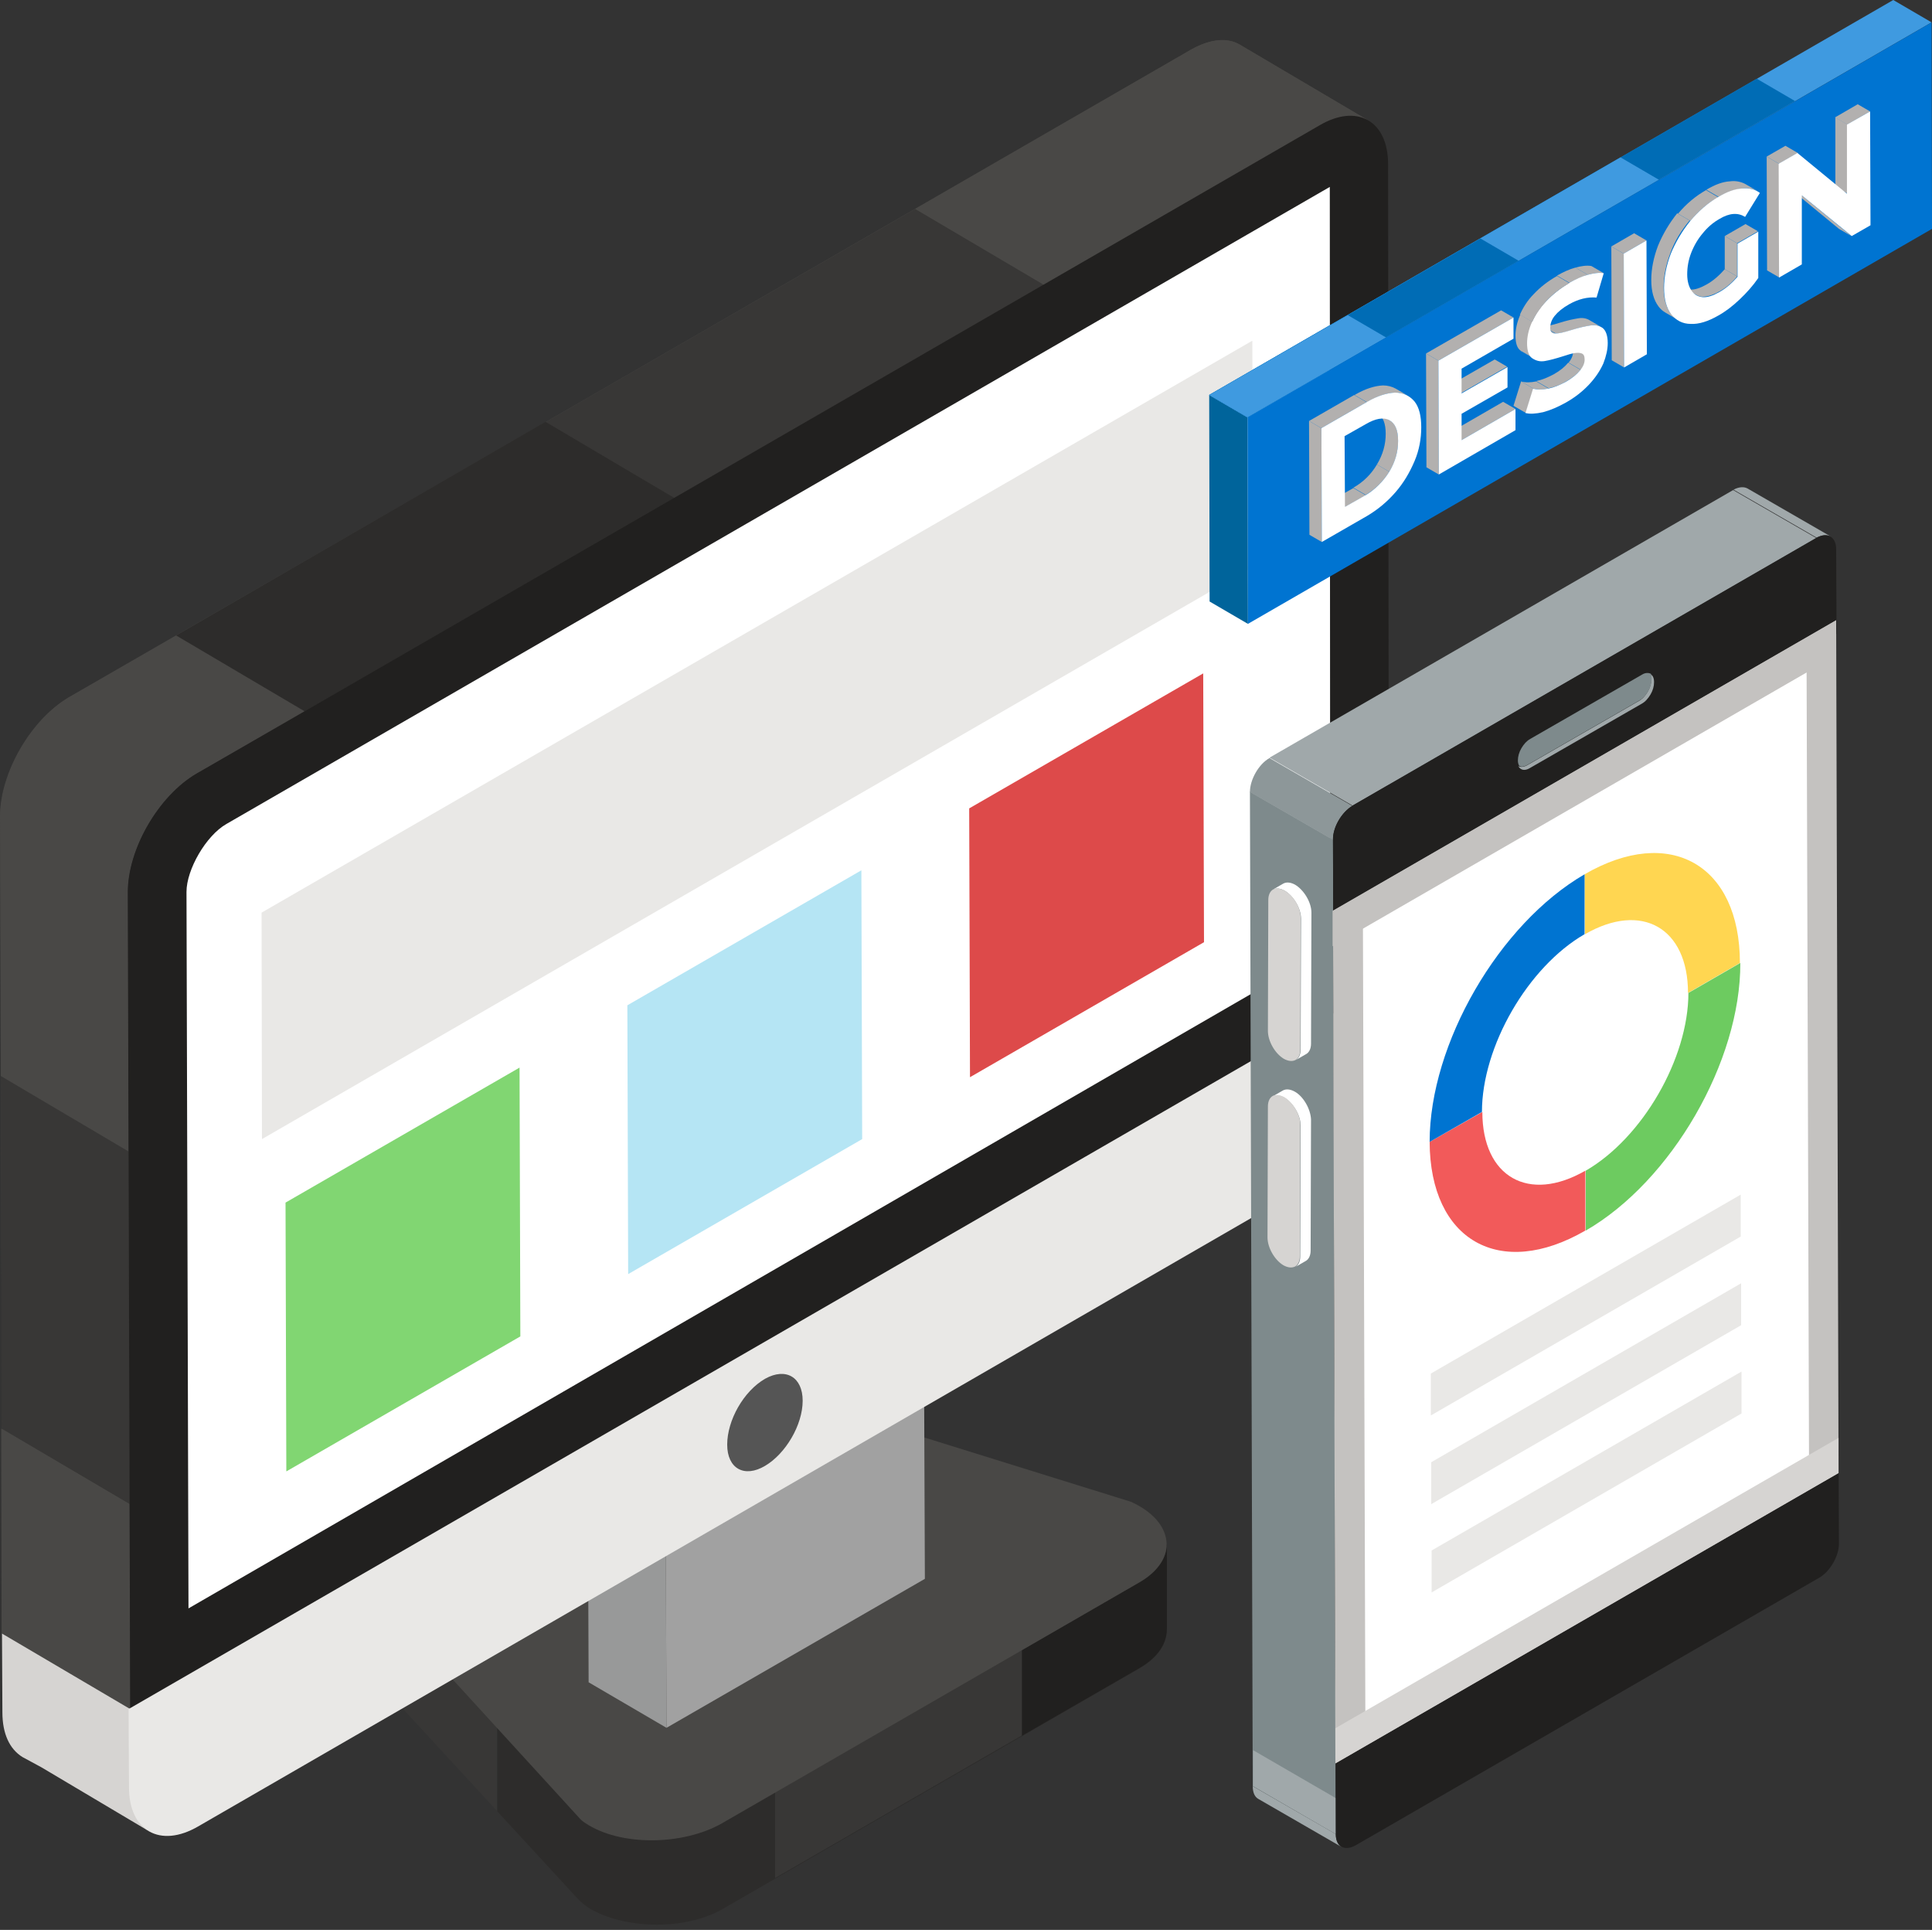 <?xml version="1.0" encoding="UTF-8"?>
<!DOCTYPE svg PUBLIC '-//W3C//DTD SVG 1.0//EN'
          'http://www.w3.org/TR/2001/REC-SVG-20010904/DTD/svg10.dtd'>
<svg height="483.2" preserveAspectRatio="xMidYMid meet" version="1.0" viewBox="14.1 15.1 483.8 483.2" width="483.8" xmlns="http://www.w3.org/2000/svg" xmlns:xlink="http://www.w3.org/1999/xlink" zoomAndPan="magnify"
><rect x="14.1" y="15.1" width="483.8" height="483.2" fill="#333333" stroke="none"/><g
  ><g
    ><g
      ><g
        ><g
          ><g
            ><g
              ><g
                ><g
                  ><g
                    ><g
                      ><path d="M306.3,401.7v21.2c0,3.6-2.3,7.1-6.8,9.8L195,493c-9.1,5.2-23.6,5.1-32.6,0.2 c-1.5-0.8-2.8-1.9-3.9-3.1L97.5,424v-21.4l62.4,67.8c8.4,6.4,24.8,6.8,34.8,1.1l104.5-60.3 C304,408.5,306.3,405.1,306.3,401.7z" fill="#383736"
                      /></g
                    ></g
                  ></g
                  ><g
                  ><g
                    ><g
                      ><path d="M299.2,411.3l-104.5,60.3c-10,5.7-26.4,5.2-34.8-1.1l-21.3-23.2v21.3l19.9,21.6 c1.1,1.2,2.4,2.3,3.9,3.1c9,4.9,23.5,5,32.6-0.2l104.5-60.3c4.6-2.7,6.8-6.1,6.8-9.8v-21.2 C306.3,405.1,304,408.5,299.2,411.3z" fill="#2d2c2b"
                      /></g
                    ></g
                  ></g
                  ><g
                  ><g
                    ><g
                      ><path d="M299.2,411.3l-91,52.5v21.5l91.2-52.7c4.6-2.7,6.8-6.1,6.8-9.8v-21.2 C306.3,405.1,304,408.5,299.2,411.3z" fill="#383736"
                      /></g
                    ></g
                  ></g
                  ><g
                  ><g
                    ><g
                      ><path d="M299.2,411.3L270,428.2v21.5l29.5-17c4.6-2.7,6.8-6.1,6.8-9.8v-21.2 C306.3,405.1,304,408.5,299.2,411.3z" fill="#21201f"
                      /></g
                    ></g
                  ></g
                  ><g
                  ><g
                    ><g
                      ><path d="M97.4,402.7l61.7,67.5c0.4,0.5,0.9,0.9,1.5,1.3c8.7,5.9,24.5,5.7,34.3,0.1l104.5-60.3 c9.9-5.7,8.9-15.2-2.1-20.2l-116.7-36.3L97.4,402.7z" fill="#494846"
                      /></g
                    ></g
                  ></g
                ></g
                ><g
                ><g
                  ><g
                    ><g
                      ><g
                        ><g
                          ><path d="M190,382.4l-23.3-13.6l54.6-36l23.3,13.6L190,382.4z" fill="#4e5161"
                          /></g
                        ></g
                      ></g
                    ></g
                  ></g
                  ><g
                  ><g
                    ><g
                      ><g
                        ><g
                          ><path d="M181,447.7l-19.5-11.4l-0.3-77.6l19.5,11.4L181,447.7z" fill="#989999"
                          /></g
                        ></g
                      ></g
                    ></g
                  ></g
                  ><g
                  ><g
                    ><g
                      ><g
                        ><g
                          ><path d="M245.4,332.8l0.3,77.6L181,447.7l-0.3-77.6L245.4,332.8z" fill="#a1a1a1"
                          /></g
                        ></g
                      ></g
                    ></g
                  ></g
                  ><g
                  ><g
                    ><g
                      ><g
                        ><g
                          ><path d="M133.3,409.8l100.5-58.4l18,11.8l-100.5,58.4L133.3,409.8z" fill="#eaf0f6"
                          /></g
                        ></g
                      ></g
                    ></g
                  ></g
                  ><g
                  ><g
                    ><g
                      ><g
                        ><g
                          ><path d="M356.8,45.3c-3-1.6-7.3-0.8-12,2L63.3,208.7c-9.5,5.4-17.2,18.8-17.2,29.7l0.6,204.7v19.6 c0.1,5.4,2,9.2,5,11l-27.1-16.1l-4.8-2.6c-3.2-2-5-5.8-5-11.2l-0.1-19.5l-0.5-204.9c0-10.8,7.8-24.1,17.1-29.7 L312.4,27.5c4.8-2.7,9.1-3.1,12.2-1.2L356.8,45.3z" fill="#494846"
                          /></g
                        ></g
                      ></g
                    ></g
                  ></g
                  ><g
                  ><g
                    ><g
                      ><path d="M31.2,189.8c-9.4,5.5-17.1,18.8-17.1,29.7l0.2,65.1l32,18.9l-0.2-65c0-10.8,7.8-24.3,17.2-29.7 l27.1-15.5l-32.2-19L31.2,189.8z" fill="#494846"
                      /></g
                      ><g
                      ><path d="M14.5,372.8l32.1,18.9l-0.3-88.3l-32-18.9L14.5,372.8z" fill="#383736"
                      /></g
                      ><g
                      ><g
                        ><path d="M46.5,391.7l-32.1-18.9l0.1,51.3L46.7,443L46.5,391.7z" fill="#494846"
                        /></g
                        ><g
                        ><path d="M46.7,462.7v-19.6l0-0.1l-32.1-18.9l0,0.2l0.1,19.5c0,5.4,1.8,9.2,5,11.2l4.8,2.6l27.1,16.1 C48.6,472,46.8,468.1,46.7,462.7z" fill="#d6d4d2"
                        /></g
                      ></g
                      ><g
                      ><path d="M243.3,67.4l-92.6,53.4l32.5,19.2l92.8-53.3L243.3,67.4z" fill="#383736"
                      /></g
                      ><g
                      ><path d="M344.8,47.3c4.7-2.8,9.1-3.6,12-2l-32.2-19c-3.1-1.8-7.4-1.5-12.2,1.2l-69.1,39.9l32.8,19.3 L344.8,47.3z" fill="#494846"
                      /></g
                      ><g
                      ><path d="M58.2,174.2l32.2,19l92.8-53.3l-32.5-19.2L58.2,174.2z" fill="#2d2c2b"
                      /></g
                    ></g
                  ></g
                  ><g
                  ><g
                    ><g
                      ><g
                        ><g
                          ><g
                            ><path d="M361.9,261L46.7,443.2l-0.6-204.7c0-10.9,7.7-24.1,17.2-29.7L344.5,46.5 c9.5-5.6,17.2-1.1,17.2,9.7L361.9,261z" fill="#21201f"
                            /></g
                            ><g
                            ><path d="M60.8,238.4c0-5.6,4.9-14.1,10-17L347.1,61.9l0.1,190.6L61.3,417.8L60.8,238.4z" fill="#fff"
                            /></g
                          ></g
                        ></g
                      ></g
                    ></g
                  ></g
                  ><g
                  ><g
                    ><g
                      ><g
                        ><g
                          ><path d="M361.7,280.5c0,10.9-7.6,24.2-17.2,29.7L63.7,472.4c-9.5,5.5-17.3,1.1-17.3-9.8L46.3,443 l315.3-182L361.7,280.5z" fill="#e9e8e6"
                          /></g
                        ></g
                      ></g
                    ></g
                  ></g
                ></g
              ></g
            ></g
            ><g
            ><g
              ><g
                ><g
                  ><g
                    ><path d="M215.1,365.8c0,6.1-4.3,13.3-9.4,16.3c-5.2,3.1-9.5,0.7-9.5-5.3c0-6.1,4.1-13.4,9.5-16.5 C210.9,357.4,215.1,359.9,215.1,365.8z" fill="#555"
                    /></g
                  ></g
                ></g
              ></g
            ></g
            ><g
            ><g
              ><g
                ><g
                  ><path d="M350,477.5l-20.8-12c-0.9-0.5-1.4-1.6-1.4-3.2l20.8,12C348.6,475.9,349.1,477,350,477.5z" fill="#a0a8aa"
                  /></g
                  ><g
                  ><path d="M451.7,137.4l20.8,12c-0.9-0.5-2.1-0.4-3.5,0.3l-20.8-12C449.5,137,450.8,136.9,451.7,137.4z" fill="#a0a8aa"
                  /></g
                  ><g
                  ><path d="M348.6,474.3l-20.8-12l-0.7-249l20.8,12L348.6,474.3z" fill="#7e8a8c"
                  /></g
                  ><g
                  ><path d="M348.6,474.3l-20.7-12l0-9l20.7,12L348.6,474.3z" fill="#a0a8aa"
                  /></g
                  ><g
                  ><path d="M352.8,216.8l-20.8-12l116.1-67l20.8,12L352.8,216.8z" fill="#a0a8aa"
                  /></g
                  ><g
                  ><path d="M347.9,225.4l-20.8-12c0-3.1,2.2-7,4.9-8.5l20.8,12C350.1,218.4,347.8,222.2,347.9,225.4z" fill="#8d9799"
                  /></g
                  ><g
                  ><path d="M471,378v-64.2h0.2v-47.6h1.1v-92.4h1.7l-0.1-21.2c0-3.1-2.2-4.4-5-2.8l-116.1,67 c-2.7,1.6-4.9,5.4-4.9,8.5l0.7,249c0,3.1,2.2,4.4,5,2.8l116.1-67c2.7-1.6,4.9-5.4,4.9-8.5l-0.1-23.6L471,378L471,378z" fill="#21201f"
                  /></g
                ></g
              ></g
              ><g
              ><g
                ><path d="M474.5,383.9l-126,72.7l-0.6-213.5l126-72.7L474.5,383.9z" fill="#c4c2c0"
                /></g
                ><g
                ><path d="M355.4,247.4l111.1-64.1l0.6,196.3l-111.1,64.1L355.4,247.4z" fill="#fff"
                /></g
              ></g
              ><g
              ><path d="M473.9,179.2l-126.1,72.8l0-8.8l126.1-72.8L473.9,179.2z" fill="#c4c2c0"
              /></g
              ><g
              ><path d="M474.5,383.9l-126,72.7l0-8.8l126-72.7L474.5,383.9z" fill="#d6d4d2"
              /></g
              ><g
              ><g
                ><path d="M427.4,183.9c0.2,0.3,0.2,0.8,0.2,1.3c0,1-0.3,2.1-0.9,3.1c-0.6,1-1.3,1.8-2.2,2.3l-28,16.1 c-0.9,0.5-1.7,0.5-2.2,0.2c0.5,1,1.6,1.3,2.9,0.5l28-16.1c0.9-0.5,1.6-1.3,2.2-2.3c0.6-1,0.9-2.1,0.9-3.1 C428.3,184.9,428,184.2,427.4,183.9z" fill="#a0a8aa"
                /></g
                ><g
                ><path d="M396.6,206.6l28-16.1c0.9-0.5,1.6-1.3,2.2-2.3c0.6-1,0.9-2.1,0.9-3.1c0-0.5-0.1-0.9-0.2-1.3 c-0.6-0.3-1.4-0.3-2.2,0.2l-28,16.1c-0.9,0.5-1.6,1.3-2.2,2.3c-0.6,1-0.9,2.1-0.9,3.1c0,0.5,0.1,0.9,0.3,1.3 C394.9,207.2,395.7,207.1,396.6,206.6z" fill="#7e8a8c"
                /></g
              ></g
              ><g
              ><g
                ><g
                  ><path d="M338.4,236.6c-1.1-0.6-2.1-0.7-2.9-0.3l-2.6,1.5c0.8-0.4,1.8-0.3,2.9,0.3c2.2,1.3,4.1,4.4,4.1,7 l-0.1,32.8c0,1.3-0.5,2.2-1.2,2.6l2.6-1.5c0.7-0.4,1.2-1.3,1.2-2.6l0.1-32.8C342.5,241,340.6,237.9,338.4,236.6z" fill="#fff"
                  /></g
                  ><g
                  ><path d="M335.8,238.1c-1.1-0.6-2.1-0.7-2.9-0.3c-0.7,0.4-1.2,1.3-1.2,2.6l-0.1,32.8c0,2.6,1.8,5.7,4,7 c1.1,0.6,2.1,0.7,2.9,0.3c0.7-0.4,1.2-1.3,1.2-2.6l0.1-32.8C339.9,242.5,338.1,239.4,335.8,238.1z" fill="#d6d4d2"
                  /></g
                ></g
                ><g
                ><g
                  ><path d="M338.3,288.4c-1.1-0.6-2.1-0.7-2.9-0.3l-2.6,1.5c0.8-0.4,1.8-0.3,2.9,0.3c2.2,1.3,4.1,4.4,4.1,7 l-0.1,32.8c0,1.3-0.5,2.2-1.2,2.6l2.6-1.5c0.7-0.4,1.2-1.3,1.2-2.6l0.1-32.8C342.3,292.8,340.5,289.6,338.3,288.4z" fill="#fff"
                  /></g
                  ><g
                  ><path d="M335.7,289.8c-1.1-0.6-2.1-0.7-2.9-0.3c-0.7,0.4-1.2,1.3-1.2,2.6l-0.1,32.8c0,2.6,1.8,5.7,4,7 c1.1,0.6,2.1,0.7,2.9,0.3c0.7-0.4,1.2-1.3,1.2-2.6l0.1-32.8C339.8,294.3,337.9,291.1,335.7,289.8z" fill="#d6d4d2"
                  /></g
                ></g
              ></g
            ></g
          ></g
          ><g
          ><g
            ><path d="M385.3,293.5c0,16.3,11.6,22.9,25.8,14.7l0,15c-21.4,12.4-38.9,2.5-39-22.2L385.3,293.5z" fill="#f25a5a"
            /></g
            ><g
            ><path d="M410.9,234c21.4-12.4,38.9-2.4,38.9,22.2l-13,7.5c0-16.3-11.6-22.9-25.8-14.7L410.9,234z" fill="#ffd651"
            /></g
            ><g
            ><path d="M450.2,358.5l0,10.5l-77.6,44.8l0-10.5L450.2,358.5z" fill="#e9e8e6"
            /></g
            ><g
            ><path d="M450,314.2l0,10.5l-77.6,44.8l0-10.5L450,314.2z" fill="#e9e8e6"
            /></g
            ><g
            ><path d="M449.9,256.2c0.1,24.6-17.2,54.6-38.7,67l0-15c14.2-8.2,25.7-28.1,25.7-44.5L449.9,256.2z" fill="#6dcb60"
            /></g
            ><g
            ><path d="M410.9,234l0,15c-14.2,8.2-25.7,28.1-25.7,44.5l-13.1,7.5C372.1,276.4,389.5,246.4,410.9,234z" fill="#0074d1"
            /></g
            ><g
            ><path d="M450.1,336.4l0,10.5l-77.6,44.8l0-10.5L450.1,336.4z" fill="#e9e8e6"
            /></g
          ></g
        ></g
      ></g
      ><g
      ><g
        ><path d="M85.6,316.2l58.6-33.8l0.2,67.3l-58.6,33.8L85.6,316.2z" fill="#81d672"
        /></g
        ><g
        ><path d="M171.2,266.8l58.6-33.8l0.2,67.3l-58.6,33.8L171.2,266.8z" fill="#b5e5f4"
        /></g
        ><g
        ><path d="M256.8,217.5l58.6-33.8l0.2,67.3L257,284.8L256.8,217.5z" fill="#dd4a4a"
        /></g
        ><g
        ><path d="M79.6,243.6l248.1-143.2l0.2,56.6L79.7,300.3L79.6,243.6z" fill="#e9e8e6"
        /></g
      ></g
      ><g
      ><g
        ><g
          ><g
            ><path d="M326.6,171.3l-9.6-5.6l-0.1-51.7l9.6,5.6L326.6,171.3z" fill="#00649b"
            /></g
            ><g
            ><path d="M326.5,119.6l-9.6-5.6l171.3-98.9l9.6,5.6L326.5,119.6z" fill="#3f9ae0"
            /></g
            ><g
            ><path d="M326.5,119.6l-9.6-5.6L454,34.8l9.6,5.6L326.5,119.6z" fill="#006cb5"
            /></g
            ><g
            ><path d="M326.5,119.6l-9.6-5.6l103-59.5l9.6,5.6L326.5,119.6z" fill="#3f9ae0"
            /></g
            ><g
            ><path d="M326.5,119.6l-9.6-5.6l67.9-39.2l9.6,5.6L326.5,119.6z" fill="#006cb5"
            /></g
            ><g
            ><path d="M326.5,119.6l-9.6-5.6l34.7-20l9.6,5.6L326.5,119.6z" fill="#3f9ae0"
            /></g
            ><g
            ><path d="M497.8,20.7l0.1,51.7l-171.3,98.9l-0.1-51.7L497.8,20.7z" fill="#0074d1"
            /></g
          ></g
        ></g
      ></g
      ><g
      ><g
        ><path d="M356.1,139l-3.1-1.8c2.5-1.4,4.5-3.4,5.9-5.8l3.1,1.8C360.5,135.6,358.5,137.6,356.1,139z" fill="#b2b0af"
        /></g
        ><g
        ><path d="M350.8,142.1l-3.1-1.8l5.3-3l3.1,1.8L350.8,142.1z" fill="#b2b0af"
        /></g
        ><g
        ><path d="M359.1,118.6l3.1,1.8c1.4,0.8,2,2.5,2,5.1c0,2.7-0.7,5.3-2.2,7.7l-3.1-1.8c1.5-2.5,2.2-5,2.2-7.7 C361.1,121.1,360.4,119.4,359.1,118.6z" fill="#b2b0af"
        /></g
        ><g
        ><path d="M363.6,112.4l3.1,1.8c-0.9-0.5-2-0.8-3.2-0.8c-2.1,0.1-4.4,0.8-7.1,2.4l-3.1-1.8c2.7-1.6,5.1-2.3,7.1-2.4 C361.6,111.6,362.7,111.9,363.6,112.4z" fill="#b2b0af"
        /></g
        ><g
        ><path d="M345,122.3l-3.1-1.8l11.3-6.5l3.1,1.8L345,122.3z" fill="#b2b0af"
        /></g
        ><g
        ><path d="M345.1,150.8L342,149l-0.1-28.5l3.1,1.8L345.1,150.8z" fill="#b2b0af"
        /></g
        ><g
        ><path d="M368.3,115.6c1.2,1.5,1.7,3.7,1.7,6.5c0,2.8-0.5,5.7-1.7,8.5c-1.2,2.8-2.7,5.4-4.8,7.8 c-2.1,2.4-4.4,4.3-7.1,5.9l-11.3,6.5l-0.1-28.5l11.3-6.5c2.7-1.6,5.1-2.3,7.1-2.4C365.5,113.4,367.1,114.2,368.3,115.6z M362,133.2c1.5-2.5,2.2-5,2.2-7.7c0-2.7-0.7-4.4-2.2-5.2c-1.5-0.8-3.5-0.4-5.9,1l-5.3,3l0.1,17.7l5.3-3 C358.5,137.6,360.5,135.6,362,133.2" fill="#fff"
        /></g
        ><g
        ><path d="M407.5,101.8l3.1,1.8c0.3,0.2,0.5,0.6,0.5,1.2c0,1-0.4,1.9-1.1,2.9l-3.1-1.8c0.8-1,1.2-2,1.1-2.9 C408,102.4,407.8,102,407.5,101.8z" fill="#b2b0af"
        /></g
        ><g
        ><path d="M401.9,112.3l-3.1-1.8c1.5-0.3,2.9-0.9,4.4-1.7c1.6-0.9,2.8-1.9,3.6-2.9l3.1,1.8c-0.8,1-2,2-3.6,2.9 C404.8,111.5,403.4,112,401.9,112.3z" fill="#b2b0af"
        /></g
        ><g
        ><path d="M398.1,112.4l-3.1-1.8c1.1,0.3,2.3,0.3,3.8,0l3.1,1.8C400.4,112.7,399.2,112.7,398.1,112.4z" fill="#b2b0af"
        /></g
        ><g
        ><path d="M396.2,118.5l-3.1-1.8l1.9-6.1l3.1,1.8L396.2,118.5z" fill="#b2b0af"
        /></g
        ><g
        ><path d="M412.2,95.3l3.1,1.8c-0.8-0.5-1.8-0.7-2.9-0.5c-1.2,0.2-2.8,0.5-4.6,1.1c-1.8,0.6-3.2,0.9-4.1,0.9 l-3.1-1.8c0.9,0,2.2-0.3,4.1-0.9c1.9-0.6,3.4-0.9,4.6-1.1C410.4,94.6,411.4,94.8,412.2,95.3z" fill="#b2b0af"
        /></g
        ><g
        ><path d="M411.7,83.9l-3.1-1.8c1.5-0.4,2.8-0.6,4-0.4l3.1,1.8C414.5,83.3,413.2,83.5,411.7,83.9z" fill="#b2b0af"
        /></g
        ><g
        ><path d="M402.9,98.5l-3.1-1.8c0.2,0.1,0.5,0.2,0.8,0.2l3.1,1.8C403.4,98.7,403.1,98.6,402.9,98.5z" fill="#b2b0af"
        /></g
        ><g
        ><path d="M398.3,104.9l-3.1-1.8c-0.1-0.1-0.2-0.2-0.4-0.2l3.1,1.8C398.1,104.8,398.2,104.8,398.3,104.9z" fill="#b2b0af"
        /></g
        ><g
        ><path d="M407.1,85.9l-3.1-1.8c1.6-0.9,3.1-1.6,4.6-2l3.1,1.8C410.2,84.4,408.6,85.1,407.1,85.9z" fill="#b2b0af"
        /></g
        ><g
        ><path d="M398,104.7l-3.1-1.8c-0.9-0.6-1.3-1.9-1.3-3.8c0-1.6,0.4-3.4,1.2-5.2l3.1,1.8c-0.8,1.8-1.2,3.5-1.2,5.2 C396.6,102.8,397.1,104.1,398,104.7z" fill="#b2b0af"
        /></g
        ><g
        ><path d="M407.1,85.9c1.6-0.9,3.1-1.6,4.6-2c1.5-0.4,2.8-0.6,4-0.4l-1.8,6.1c-2.3-0.2-4.6,0.4-6.9,1.7 c-1.6,0.9-2.8,1.9-3.6,2.9c-0.8,1-1.1,2-1.1,3c0,1,0.4,1.4,1.3,1.4c0.9,0,2.2-0.3,4.1-0.9c1.9-0.6,3.4-0.9,4.6-1.1 c1.2-0.2,2.2,0,3.1,0.6c0.8,0.6,1.3,1.9,1.3,3.8c0,1.6-0.4,3.3-1.1,5.1c-0.8,1.8-2,3.6-3.6,5.3c-1.6,1.7-3.5,3.2-5.8,4.5 c-2,1.1-3.8,1.9-5.7,2.4c-1.8,0.4-3.3,0.5-4.4,0.2l1.9-6.1c1.1,0.3,2.3,0.3,3.8,0c1.5-0.3,2.9-0.9,4.4-1.7 c1.6-0.9,2.8-1.9,3.6-2.9c0.8-1,1.2-2,1.1-2.9c0-0.6-0.2-1.1-0.7-1.3c-0.5-0.2-1.1-0.2-1.8-0.1c-0.7,0.1-1.7,0.4-2.9,0.8 c-1.9,0.6-3.4,1-4.6,1.2c-1.2,0.2-2.2-0.1-3.1-0.7c-0.9-0.6-1.3-1.9-1.3-3.8c0-1.6,0.4-3.4,1.2-5.2c0.8-1.8,1.9-3.6,3.5-5.2 C402.9,88.8,404.8,87.3,407.1,85.9z" fill="#fff"
        /></g
        ><g
        ><path d="M397.8,95.7l-3.1-1.8c0.8-1.8,1.9-3.6,3.5-5.2c1.6-1.7,3.5-3.2,5.8-4.5l3.1,1.8c-2.3,1.3-4.2,2.8-5.8,4.5 C399.8,92.2,398.6,93.9,397.8,95.7z" fill="#b2b0af"
        /></g
        ><g
        ><path d="M380.1,125.3l-3.1-1.8l13.5-7.8l3.1,1.8L380.1,125.3z" fill="#b2b0af"
        /></g
        ><g
        ><path d="M380,113.5l-3.1-1.8l11.5-6.6l3.1,1.8L380,113.5z" fill="#b2b0af"
        /></g
        ><g
        ><path d="M374.4,133.9l-3.1-1.8l-0.1-28.5l3.1,1.8L374.4,133.9z" fill="#b2b0af"
        /></g
        ><g
        ><path d="M374.3,105.4l-3.1-1.8L390,92.8l3.1,1.8L374.3,105.4z" fill="#b2b0af"
        /></g
        ><g
        ><path d="M393.1,94.6l0,5.3l-13,7.5l0,6.2l11.5-6.6l0,5.1l-11.5,6.6l0,6.6l13.5-7.8l0,5.3l-19.2,11.1l-0.1-28.5 L393.1,94.6z" fill="#fff"
        /></g
        ><g
        ><path d="M420.8,107.1l-3.1-1.8l-0.1-28.5l3.1,1.8L420.8,107.1z" fill="#b2b0af"
        /></g
        ><g
        ><path d="M420.7,78.6l-3.1-1.8l5.7-3.3l3.1,1.8L420.7,78.6z" fill="#b2b0af"
        /></g
        ><g
        ><path d="M426.4,75.3l0.1,28.5l-5.7,3.3l-0.1-28.5L426.4,75.3z" fill="#fff"
        /></g
        ><g
        ><path d="M449.1,84.3l-3.1-1.8l0-8.3l3.1,1.8L449.1,84.3z" fill="#b2b0af"
        /></g
        ><g
        ><path d="M449.1,76l-3.1-1.8l5.2-3l3.1,1.8L449.1,76z" fill="#b2b0af"
        /></g
        ><g
        ><path d="M447.8,67.5l3.1,1.8c0.1,0,0.1,0.1,0.2,0.1l-3.1-1.8C447.9,67.6,447.9,67.5,447.8,67.5z" fill="#b2b0af"
        /></g
        ><g
        ><path d="M438.8,88.9l-3.1-1.8c0.5,0.3,1,0.4,1.6,0.5c1.2,0.1,2.6-0.4,4.2-1.3c1.6-0.9,3.1-2.2,4.5-3.8l3.1,1.8 c-1.3,1.6-2.8,2.9-4.5,3.8c-1.6,0.9-3,1.3-4.2,1.3C439.9,89.4,439.3,89.2,438.8,88.9z" fill="#b2b0af"
        /></g
        ><g
        ><path d="M451.2,61.2l3.1,1.8c-1.1-0.6-2.4-0.9-3.9-0.7c-1.8,0.2-3.8,0.9-5.9,2.1l-3.1-1.8c2.2-1.3,4.1-2,5.9-2.1 C448.7,60.3,450.1,60.6,451.2,61.2z" fill="#b2b0af"
        /></g
        ><g
        ><path d="M437.4,70.4l-3.1-1.8c2.1-2.5,4.4-4.4,7-5.9l3.1,1.8C441.8,65.9,439.5,67.9,437.4,70.4z" fill="#b2b0af"
        /></g
        ><g
        ><path d="M434.3,95.2l-3.1-1.8c-0.7-0.4-1.3-0.9-1.8-1.6c-1.2-1.6-1.8-3.8-1.8-6.6c0-2.8,0.6-5.7,1.7-8.6 c1.2-2.9,2.8-5.6,4.8-8.1l3.1,1.8c-2.1,2.5-3.7,5.1-4.8,8.1c-1.1,2.9-1.7,5.8-1.7,8.6c0,2.8,0.6,5,1.8,6.6 C433.1,94.3,433.7,94.9,434.3,95.2z" fill="#b2b0af"
        /></g
        ><g
        ><path d="M444.4,64.4c2.2-1.3,4.1-2,5.9-2.1c1.8-0.2,3.3,0.2,4.5,1.1l-3.7,6c-1.8-1.1-3.9-1-6.4,0.5 c-1.6,0.9-3,2.1-4.2,3.6c-1.2,1.4-2.2,3.1-2.9,4.9c-0.7,1.8-1,3.6-1,5.4c0,1.7,0.4,3.1,1.1,4.1c0.7,1,1.6,1.5,2.8,1.6 c1.2,0.1,2.6-0.4,4.2-1.3c1.6-0.9,3.1-2.2,4.5-3.8l0-8.3l5.2-3l0,11.6c-1.3,1.9-2.9,3.7-4.7,5.4c-1.8,1.7-3.5,3-5.3,4 c-2.6,1.5-4.9,2.2-6.9,2.1c-2.1,0-3.7-0.9-4.9-2.4c-1.2-1.6-1.8-3.8-1.8-6.6c0-2.8,0.6-5.7,1.7-8.6c1.2-2.9,2.8-5.6,4.8-8.1 C439.5,67.9,441.8,65.9,444.4,64.4z" fill="#fff"
        /></g
        ><g
        ><path d="M476.8,63.6l-3.1-1.8l0-17.3l3.1,1.8L476.8,63.6z" fill="#b2b0af"
        /></g
        ><g
        ><path d="M476.7,46.3l-3.1-1.8l5.7-3.3l3.1,1.8L476.7,46.3z" fill="#b2b0af"
        /></g
        ><g
        ><path d="M477.7,74.2l-3.1-1.8l-12.4-10.2l3.1,1.8L477.7,74.2z" fill="#b2b0af"
        /></g
        ><g
        ><path d="M459.6,56.1l-3.1-1.8l4.7-2.7l3.1,1.8L459.6,56.1z" fill="#b2b0af"
        /></g
        ><g
        ><path d="M459.7,84.6l-3.1-1.8l-0.1-28.5l3.1,1.8L459.7,84.6z" fill="#b2b0af"
        /></g
        ><g
        ><path d="M482.4,43l0.1,28.5l-4.7,2.7L465.3,64l0,17.3l-5.7,3.3l-0.1-28.5l4.7-2.7l12.4,10.2l0-17.3L482.4,43z" fill="#fff"
        /></g
      ></g
    ></g
  ></g
></svg
>
